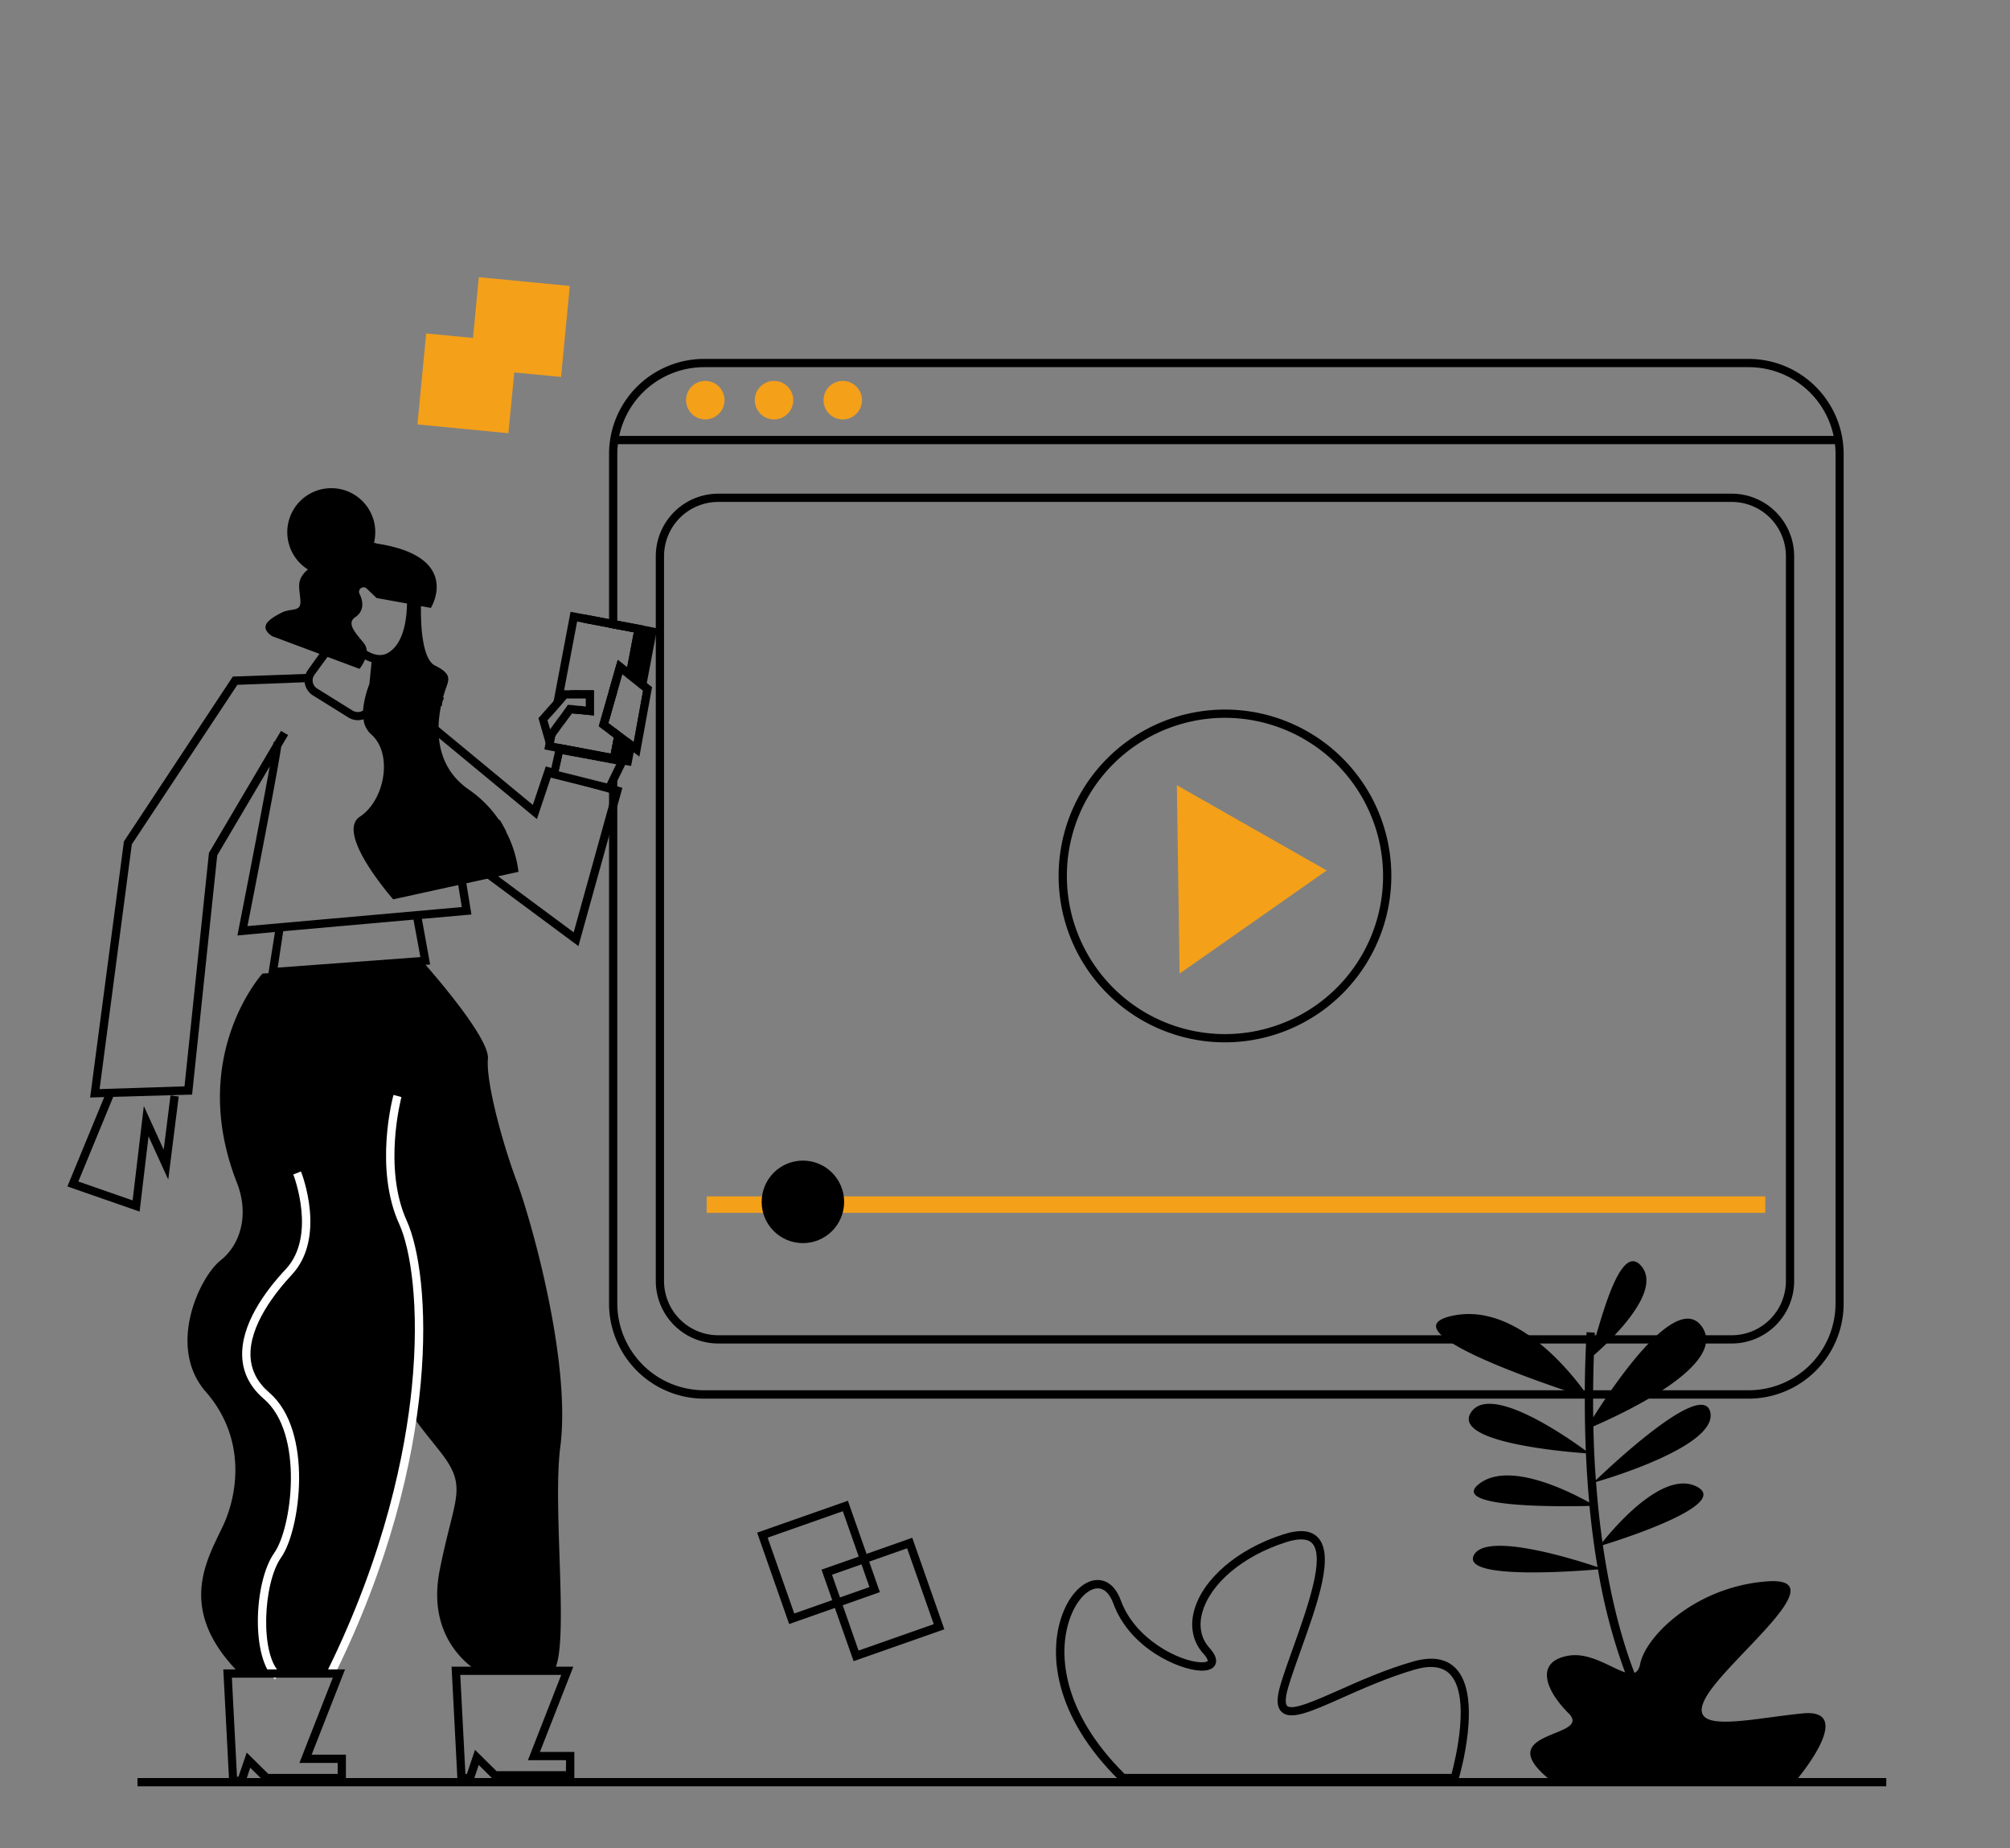 <svg id="Capa_1" data-name="Capa 1" xmlns="http://www.w3.org/2000/svg" viewBox="0 0 731 672"><rect x="0" y="0" width="731" height="672" fill="#808080" stroke="none"/><title>Mesa de trabajo 68</title><path d="M223.59,274.37l-.06.34,1,.18v-5.33ZM221.5,251V262l3-10.51V240.55ZM636,130.5H256.05a34.59,34.59,0,0,0-34.55,34.55v63.16l3,.57V165.05a31.59,31.59,0,0,1,31.55-31.55H636a31.59,31.59,0,0,1,31.55,31.55V474A31.59,31.59,0,0,1,636,505.5H256.05A31.59,31.59,0,0,1,224.5,474V265.37l-.64-.48-2.36-1.77v3.76l1.74,1.3L222.13,274l-.63-.12v3.46l2.59.48-2.59,5.25V474a34.59,34.59,0,0,0,34.55,34.55H636A34.59,34.59,0,0,0,670.5,474V165.05A34.59,34.59,0,0,0,636,130.5Z"/><path d="M224.5,285.94l-.92-.26-1.47-.41-.61-.17-5-1.39-13.26-3.31.08-.38-1.44-.4-1.45-.41-1.94-.54-4.71,14-42.74-35.33L150,299.24,210.36,344l11.14-40.09,3-10.8,1.85-6.66Zm-3,6.74L208.64,339,153,297.76l.9-34.14,41.36,34.19,5.05-15.06.14-.42,15.32,4.29,5.71,1.6,1.15.32Z"/><path d="M203.78,526c4-31-10.66-82.56-15.95-96.73S176.7,393.2,177.45,385s-24.29-36-24.29-36a11.34,11.34,0,0,0-1.85,1.06L95.45,354s-27.34,30-9.3,76c4.48,11.41,1.51,22.38-6,28.34s-19.63,31.33-5.28,47.74,12.08,36.54,6,49.22S64.26,585.88,87.66,609h32.47s10.57-26.85,17.37-41c4.46-9.3,10.86-28.89,12.82-52.84,3.21,4.66,6.78,8.83,9.92,12.86,10.13,13,4.94,16.13-.35,43s14.53,37,14.53,37l27.33-1C207,596.56,200.88,548.19,203.78,526Z"/><path d="M100,610.63c-8.79-7.59-7.71-35.46-.25-46,6.38-9,11-43.35-3.8-56-4.88-4.18-7.52-9.25-7.85-15.07-.65-11.82,8.25-24,15.83-32.09,11.35-12.15,2.83-34.21,2.74-34.43l2.79-1.1c.39,1,9.31,24-3.34,37.57-5.88,6.3-15.65,18.55-15,29.89.28,5,2.57,9.32,6.8,12.95,16.22,13.89,11.31,50.13,4.3,60-6.55,9.24-7.79,35.47-.24,42Z" fill="#fff"/><path d="M121.6,609.16l-2.69-1.32c21.22-43,28.49-79.89,30.85-103.24,3-29.88-.56-50.72-4.55-59.48-9.23-20.26-2.4-45.93-2.11-47l2.9.78c-.07.26-6.83,25.73,1.94,45C156.58,462.85,161.52,528.22,121.6,609.16Z" fill="#fff"/><path d="M113.34,638l12.15-31H81.21l2.19,42h5.53L91,642.75,96.35,648H125.8V638Zm9.46,7H97.58l-7.85-7.75-3,8.75h-.54l-1.86-36h36.71l-12.15,31H122.8Z"/><path d="M196.36,637l12.15-31H164.23l2.18,42H172l2.11-6.25,5.31,5.25h29.45V637Zm9.46,7H180.6l-7.85-7.75L169.8,645h-.54l-1.87-36h36.72L192,640h13.86Z"/><path d="M170.37,287c-17.21-12-9.12-34-8.1-37s2-5-4.05-8c-5.11-2.52-5.21-17-5.11-21.62l3.59.66s11.65-18.68-19.74-23.41c0,0-.35-.14-.94-.32a16,16,0,1,0-24,9.77,4.22,4.22,0,0,0-.78.63c-3.36,3.41-2.41,5.6-2,10.38s-3.23,2.77-7,4.76-8.71,4.79-3.28,8.46l17.21,6.42L112,243.57a6.45,6.45,0,0,0-1.13,5,6.54,6.54,0,0,0,2.94,4.28l12.86,8a6.47,6.47,0,0,0,5.54.67,8.44,8.44,0,0,0,2.72,5.43c8.1,7,5.06,24-4.05,30S143,327,143,327l45.56-10A42.49,42.49,0,0,0,170.37,287Zm-37-50.37h0a4.88,4.88,0,0,0-1.17-2.94c-3.33-4-6.13-7.16-3-9.28s3.06-5.48,1.58-8.44l-.05-.09a1.65,1.65,0,0,1,2.67-1.85l3.56,3.41,11.06,2h0c-.1,5.81-1.23,14.39-6.65,17.79C138.85,238.85,136,238.21,133.41,236.63Zm-5.15,21.73-12.86-8a3.46,3.46,0,0,1-1-5l4.76-6.51,11.63,4.34a13.27,13.27,0,0,0,2-3.44h0a13.27,13.27,0,0,0,2.39,1h0l-.81,8a35.28,35.28,0,0,0-2.31,9.58,2.21,2.21,0,0,1-.36.23A3.58,3.58,0,0,1,128.26,258.36Z"/><polygon points="50.77 440.53 24.51 431.4 38.52 397.41 41.29 398.56 28.49 429.6 48.23 436.47 52.31 402.17 59.53 418.03 62.01 398.31 64.99 398.69 61.19 428.9 54.02 413.17 50.77 440.53"/><path d="M160.72,256.54a5,5,0,0,1,.63-2.41,2.36,2.36,0,0,1,.12-.28l0-.06-1-.58L159,255.79l1.69,1C160.69,256.7,160.7,256.62,160.72,256.54Z"/><path d="M171.45,332.51l-6.23-38.23,18.95,8.24c-.73-1.46-1.5-2.89-2.33-4.29l-17.19-7.47-3.27-1.43.57,3.53,6,36.95L90,336.73c2.58-13.12,10.88-55.56,12.26-65.21h0l2.51-4.25-2.58-1.52-2.4,4.06-.33,0a5.6,5.6,0,0,1-.06.63h0L76.21,309.74,76,310l-8.9,85L36.22,396,47.94,307,86.33,249l26.23-1-.12-3-27.77,1L45.25,305.67l-.19.29L32.78,399.05,69.86,398,79,311l19.11-32.34h0c-2.46,13.7-7.6,40.28-11.38,59.48l-.38,2L100,338.87h0L97.43,355.1l59-4.41-3-16.58h0ZM101,351.82,103,338.59l47.38-4.21L152.89,348Z"/><polygon points="216 251 216 260.15 208.72 259.45 207.96 259.38 206.95 260.78 207.51 257.82 207.79 256.35 209.28 256.49 213 256.85 213 254 208.23 254 208.51 252.5 208.8 251 216 251"/><polygon points="237.24 229.67 233.9 247.3 233.59 248.97 233.27 250.64 231.95 249.58 230.09 248.1 228.76 247.03 227.44 245.98 226.32 245.08 224.5 251.46 221.5 261.97 221.23 262.92 221.5 263.12 223.86 264.89 224.5 265.37 225.19 265.89 226.54 266.9 228.41 268.3 229.74 269.3 229.43 270.94 229.43 270.95 229.11 272.59 228.54 275.64 228.54 275.65 228.32 276.79 228 276.73 224.79 276.12 224.5 276.07 221.5 275.5 204.76 272.33 204.77 272.28 204.96 271.25 205.05 270.81 206.52 271.09 221.5 273.92 222.13 274.04 223.24 268.18 221.5 266.88 217.77 264.08 221.5 251.04 224.5 240.55 224.68 239.92 228.07 242.63 230.48 229.91 224.5 228.78 221.5 228.21 221.5 228.16 213.41 226.63 213.68 225.21 221.5 226.69 224.5 227.26 232.23 228.72 233.71 229 237.24 229.67"/><path d="M207.79,256.35l-1.25-.12-.36.49-.65,3.46-.66,3.47,2.08-2.87,1-1.4.76.07L209,258l.28-1.48Zm30.71-28-4.51-.86-9.49-1.79-3-.57-9-1.71-.27,1.43-.28,1.47,1.48.28,8.09,1.53v.05l3,.57,6,1.13,1.47.28,1.48.28,2.06.39-2.91,15.38-.32,1.67-.31,1.67,1.32,1.06.59.47-3.4,18.73-.72-.54-1.33-1-.32,1.64h0l-.31,1.64-.65,3.45-2.06-.39-.57-.11-.91-.17L221.5,274l-15-2.84v-.05l-1.47-.28-1.48-.28-.09.44-.19,1-.28,1.48v0l.26.05L221.5,277l3,.57,1.28.24,1.53.29,2.21.42.94-4.95.31-1.65L234.92,250h0l.31-1.67,3.27-17.25.5-2.64ZM207.26,251l-.28,1.5-.28,1.5h3.05l.29-1.5.28-1.5Z"/><path d="M225.19,265.89l-.69-.52-.64-.48-.31,1.65-.31,1.64L222.13,274l-.63-.12-15-2.83-1.47-.28-1.48-.28-2.06-.39.47-2.51.66-3.47.66-3.46-2.07,2.84-1.14,1.58-.41-1.45-.62,3.28-.62,3.28-.44,2.3,3.8.72,1.21.23.26,0L221.5,277l3,.57h0l.21-1.1.06-.33L225,275l.06-.33.84-4.46.31-1.65.32-1.64Zm-.69-40.22-3-.57-14-2.65-6.15,32.48-.54,2.87-.54,2.87,1.94-2.19,1.94-2.18.54-2.87.46-2.43,4.74-25,2.06.39,1.48.28,8.09,1.53,3,.57,6,1.13v0l-2.41,12.72-.31,1.68-.32,1.67,1.32,1.05,1.33,1.07.32-1.67.32-1.67,2.7-14.29.28-1.47.28-1.48v-.05Z"/><path d="M205.5,252.5l-.83.93-1.93,2.18-2,2.19-3.29,3.7,1.56,5.45.44,1.55,1.08-1.49,2.06-2.85,2.89-4,1.72-2.38.26,0L209,258l5.5.53v-6Zm7.5,4.35-3.72-.36-1.49-.14-1.25-.12-.36.49-2.88,4-2.07,2.84-1.14,1.58-.41-1.45-.51-1.79,1.08-1.21,1.94-2.19,1.94-2.18,2-2.3H213Z" fill="#fff"/><path d="M204.83,251l-1.55,1.74-1.95,2.19-5.5,6.19,2.61,9.11.47,1.65,1-1.39,2.06-2.86,2.89-4,2.08-2.87,1-1.4.76.07,7.28.7V251Zm8.17,5.85-3.72-.36-1.49-.14-1.25-.12-.36.49-2.88,4-2.07,2.84-1.14,1.58-.41-1.45-.51-1.79,1.08-1.21,1.94-2.19,1.94-2.18,2-2.3H213Z"/><path d="M235.23,248.36l-1.33-1.06-1.32-1.06-1.85-1.48-1.33-1.06h0l-1.33-1.06-3.39-2.71-.18.63-3,10.49-3.73,13,3.73,2.8,1.74,1.3,1.26.95.07.05,1.34,1,1.87,1.4,1.33,1,1.35,1,2.08,1.56,4.6-25.27Zm-5.49,20.94-1.33-1-1.87-1.4-1.35-1-.69-.52-.64-.48-2.36-1.77-.27-.2.27-.95,3-10.51,1.82-6.38,1.12.9,1.32,1.05,1.33,1.07,1.86,1.48,1.32,1.06.59.47-3.4,18.73Z"/><path d="M224.73,276.45l-.23,0-3-.56-18-3.35-.23,1v.05l-1.34,6-.42,1.88,20,5,.61-1.23,2.39-4.84,1.28-2.59.54-1.09Zm-3.23,6.66-.81,1.64-4.15-1-13.26-3.31.08-.38,1.29-5.78,16.85,3.14,2.59.48Z" fill="#fff"/><path d="M225,275l-.51-.09-1-.18-2-.38L205,271.25l-1.48-.28-1.13-.21-.23,1-.32,1.47-1.33,6-.75,3.39.61.15,15.46,3.87,5.71,1.43.81.2,1.27-2.57.92-1.86,2.81-5.69.69-1.4.54-1.08h0Zm-4.32,9.77-4.15-1-13.26-3.31.08-.38,1.29-5.78,16.85,3.14,2.59.48-2.59,5.25Z"/><path d="M445.5,379A60.5,60.5,0,1,1,506,318.5,60.57,60.57,0,0,1,445.5,379Zm0-118A57.5,57.5,0,1,0,503,318.5,57.56,57.56,0,0,0,445.5,261Z"/><polygon points="428 285.5 429 354 482.5 316.5 428 285.5" fill="#f4a019"/><rect x="257" y="435" width="385" height="6" fill="#f4a019"/><circle cx="292" cy="437" r="15"/><rect x="223" y="158.5" width="445.07" height="3"/><circle cx="256.5" cy="145.5" r="7" fill="#f4a019"/><circle cx="281.5" cy="145.5" r="7" fill="#f4a019"/><circle cx="306.5" cy="145.5" r="7" fill="#f4a019"/><path d="M629.79,179.5H261.21a22.74,22.74,0,0,0-22.71,22.71V465.79a22.74,22.74,0,0,0,22.71,22.71H629.79a22.74,22.74,0,0,0,22.71-22.71V202.21A22.74,22.74,0,0,0,629.79,179.5ZM649.5,465.79a19.73,19.73,0,0,1-19.71,19.71H261.21a19.73,19.73,0,0,1-19.71-19.71V202.21a19.73,19.73,0,0,1,19.71-19.71H629.79a19.73,19.73,0,0,1,19.71,19.71Z"/><path d="M331.77,559.13,315.15,565l-6.79-19.32-33,11.59L287,590.5l16.62-5.85L310.44,604l33-11.59Zm-42.91,27.54-9.69-27.58,27.35-9.61,5.79,16.5-13.54,4.75,3.89,11.08Zm13.73-14.1,10.72-3.77,2.89,8.26-10.72,3.77Zm3.89,11.1L320,578.9l-3.9-11.09,13.8-4.85,9.69,27.58-27.35,9.61Z"/><polygon points="204.05 137.06 207.23 103.97 174.14 100.78 172.01 122.87 154.99 121.24 151.81 154.33 184.9 157.52 187.03 135.42 204.05 137.06" fill="#f4a019"/><path d="M529.36,606.54c-3.48-3.53-8.68-4.34-15.43-2.41-10,2.85-19.47,7.07-27.1,10.46-8.23,3.65-16.73,7.43-18.67,5.72-.41-.35-1.18-1.74.39-7,1.16-3.87,2.79-8.43,4.51-13.25,6.1-17,12.4-34.65,6.21-41.05-2.55-2.64-6.67-3-12.62-1.09-16.58,5.31-29.29,16.21-32.39,27.77-1.58,5.9-.37,11.45,3.4,15.6,1.53,1.68,1.62,2.54,1.57,2.66s-.66.54-2.61.46c-7.59-.34-23.76-8.15-29-22.49-2.31-6.34-6.16-7.38-8.25-7.43-4.67-.12-9.56,4.25-12.46,11.13-6.08,14.38-3.92,38.21,20.35,61.91l.44.43H530.15l.32-1.07C530.84,645.7,539.35,616.63,529.36,606.54ZM527.9,645H409c-22.78-22.51-24.9-44.78-19.25-58.18,2.36-5.58,6.16-9.29,9.51-9.29h.11c2.29.06,4.25,2,5.51,5.46,5.94,16.34,23.84,24.1,31.66,24.46,3.57.14,4.94-1.1,5.45-2.19.76-1.61.07-3.61-2.06-6-3.11-3.42-4.05-7.85-2.72-12.81,2.84-10.6,14.77-20.68,30.41-25.68,4.68-1.5,7.89-1.39,9.55.32,4.88,5.05-1.64,23.29-6.88,38-1.74,4.86-3.38,9.46-4.57,13.39-1.58,5.28-1.42,8.39.51,10.08,3.38,3,10.73-.28,21.87-5.23C495.59,614,505,609.8,514.75,607c5.62-1.61,9.82-1,12.48,1.64C535,616.5,529.32,639.72,527.9,645Z"/><path d="M654.32,646l-.43.53-.39.47h-90l-.56-.47-.62-.53c-19.4-16.89,17-14.17,8.18-23-9-9-12-19,0-21,7.73-1.29,15.45,4.47,20.51,6.06a204.08,204.08,0,0,1-9.85-37.43c-9.12.77-49.6,3.75-45.16-5.13,4.35-8.71,36.71,1.5,45,4.29-1.15-6.71-2.15-14.1-2.93-22.23-9.59.24-51.63.82-40.09-8.06,10.93-8.41,33.16,3,40,6.81-.52-5.62-.93-11.57-1.21-17.89-7.74-.56-49-4-41.76-14.92,7.09-10.63,35.36,9.35,41.72,14q-.39-9.27-.36-19.56c-6.63-2.13-31.82-10.42-45.36-17.86-1.08-.6-2.09-1.19-3-1.77-6.65-4.21-8.6-7.94,0-9.85a29.32,29.32,0,0,1,3-.5c21.48-2.4,39.9,20.55,45.36,28.12,0-6.89.25-14.12.64-21.7l3,.16-.15,3.11c3.65-12.46,10.09-35.82,17.15-27.19,7.48,9.14-10.92,26.66-17.35,32.31q-.4,11.9-.23,22.58c7.87-12.49,30.56-46,39.58-32.89,9.46,13.76-28.69,31.49-39.52,36.17,0,.28,0,.56,0,.84q.24,9.9.9,18.74c5.81-5.57,38.86-36.6,41.6-24.75S586.86,537,580.45,538.83c.58,7.93,1.38,15.23,2.33,21.92,4.58-5.73,22.13-26.29,34.22-20.25,12.66,6.33-26.46,19-34.07,21.31,3.12,21.53,7.74,36.74,11.49,46.44,1-.4,1.71-1.4,2.08-3.25,2-10,20-28,46-30s-14,28-22,42,15,8,35,6C673.14,621.24,658.1,641.26,654.32,646Z"/><rect x="50" y="646.5" width="636" height="3"/></svg>